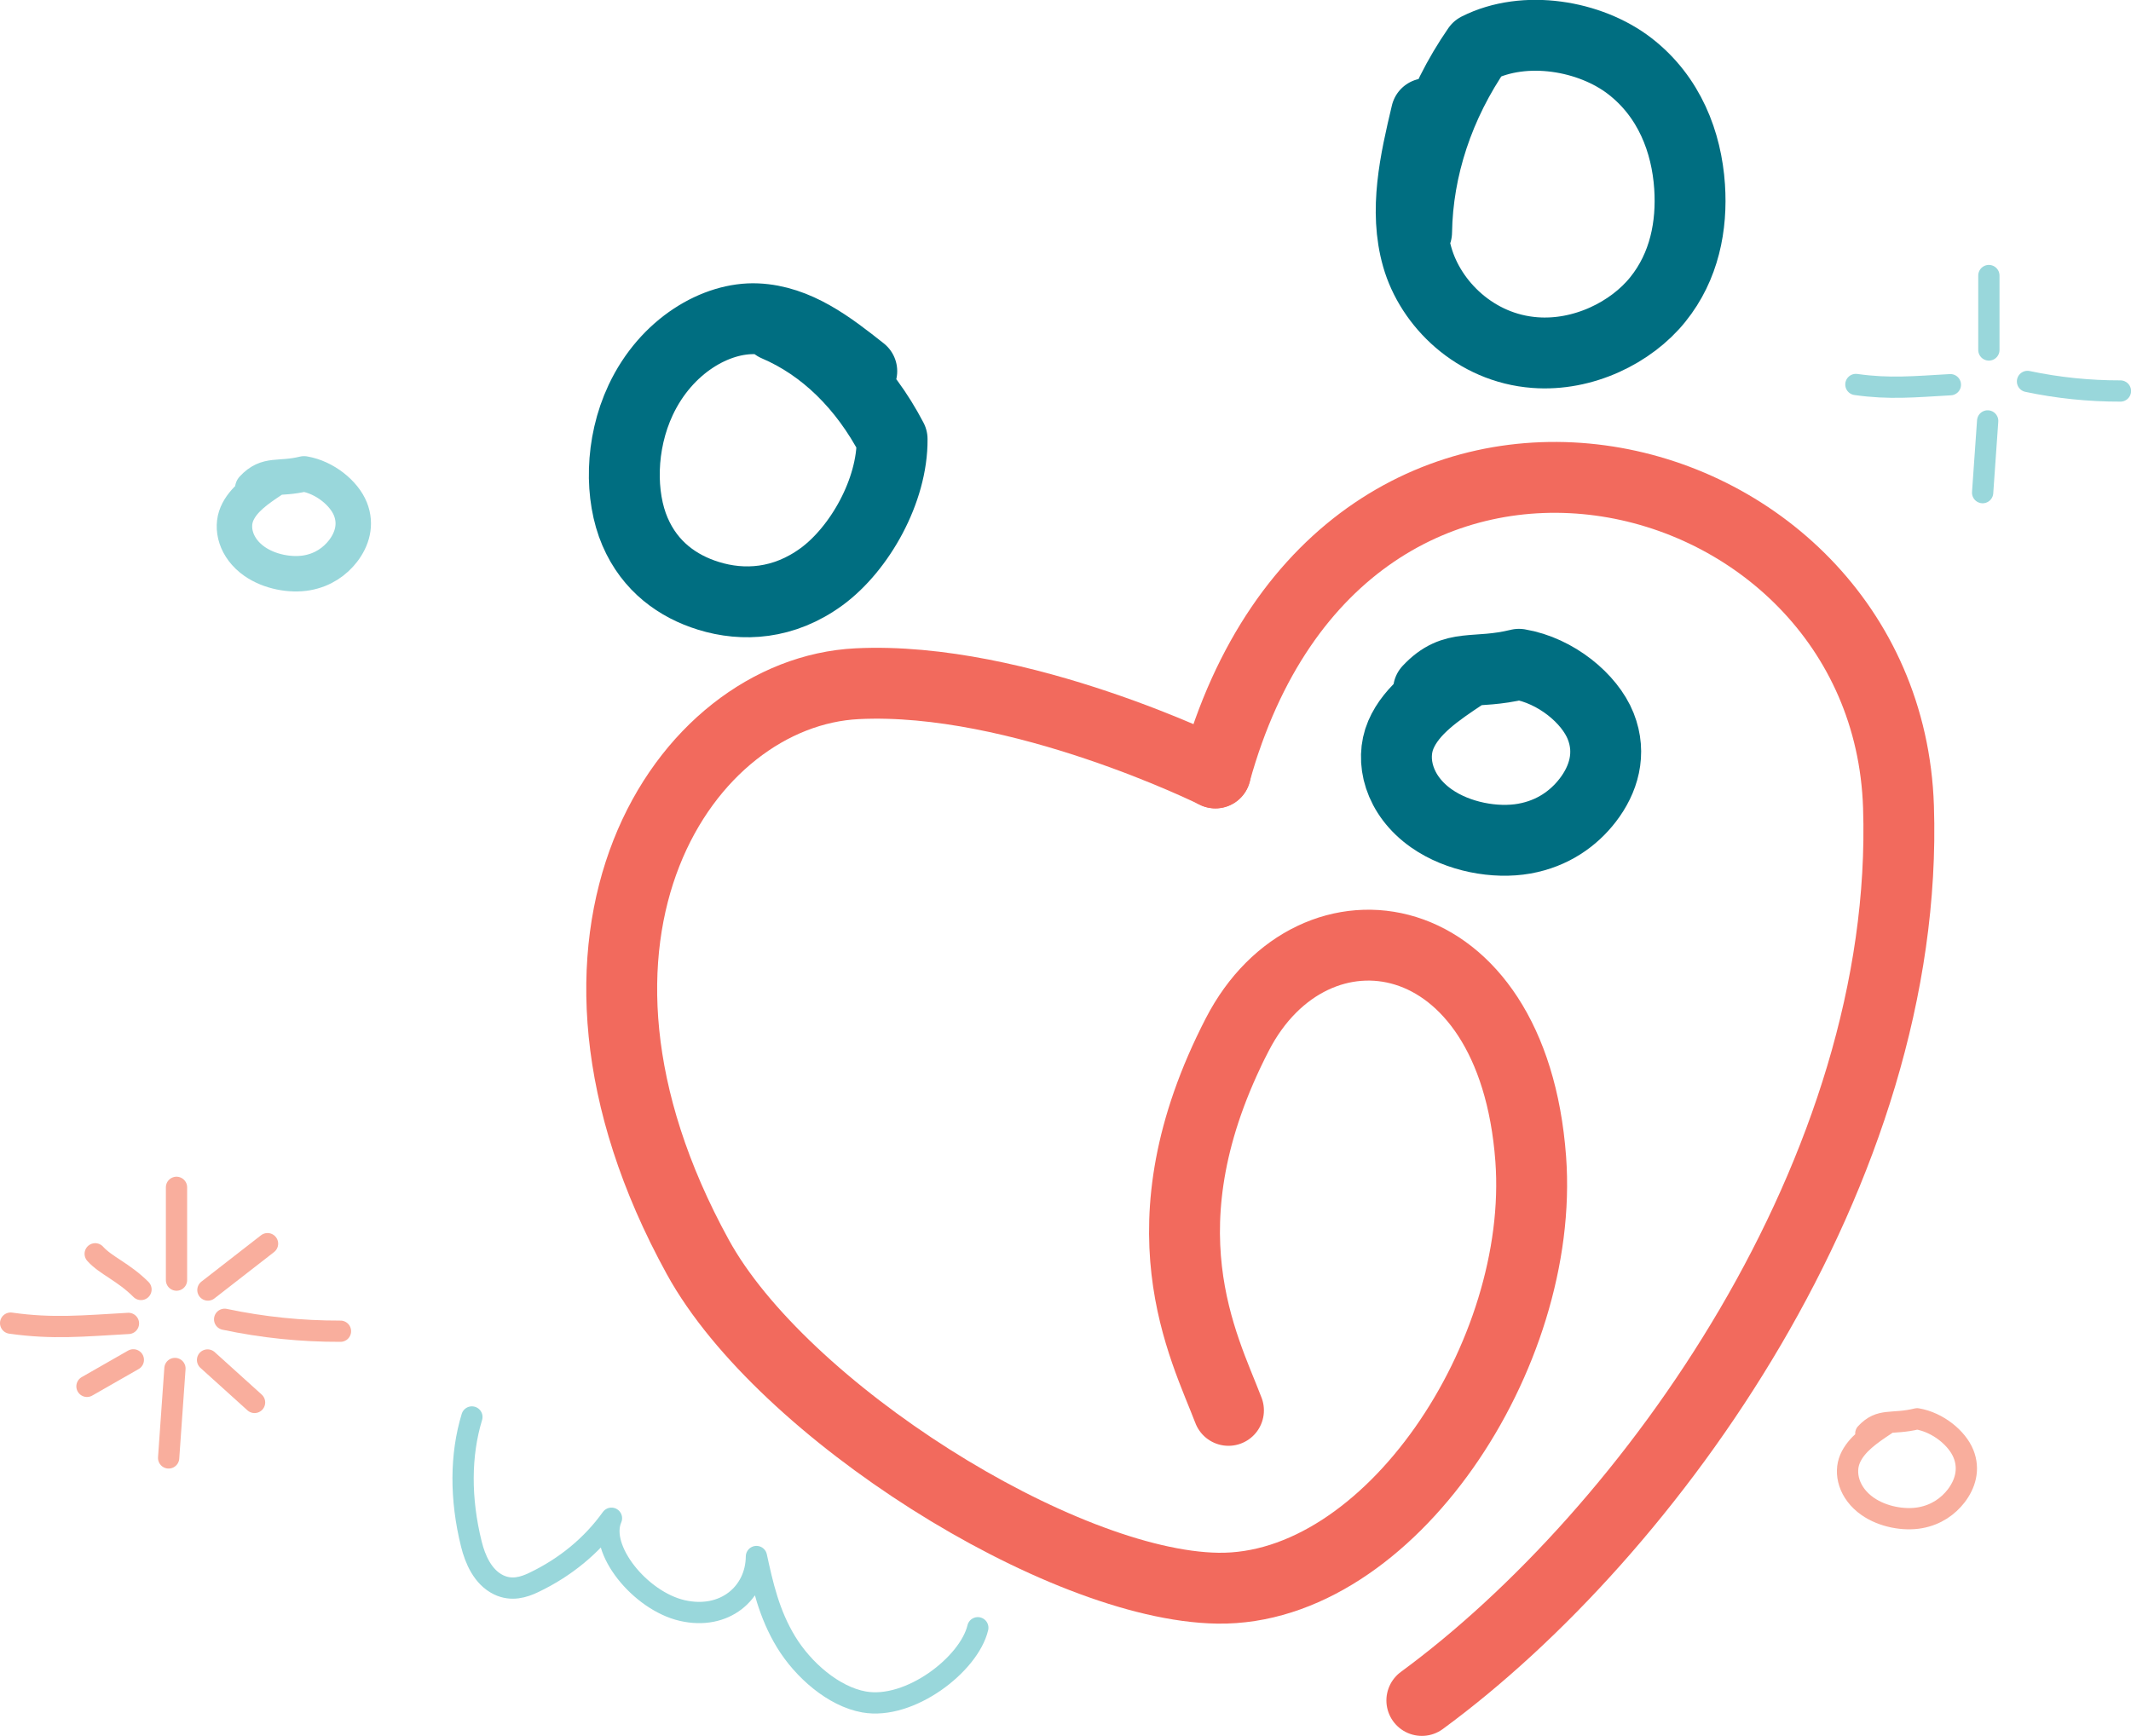 <?xml version="1.0" encoding="UTF-8"?>
<svg id="Layer_2" xmlns="http://www.w3.org/2000/svg" viewBox="0 0 300.62 244.93">
  <defs>
    <style>
      .cls-1 {
        stroke: #f26a5d;
      }

      .cls-1, .cls-2, .cls-3, .cls-4, .cls-5 {
        fill: none;
        stroke-linecap: round;
        stroke-linejoin: round;
      }

      .cls-1, .cls-3 {
        stroke-width: 10px;
      }

      .cls-2 {
        stroke: #f9ae9d;
      }

      .cls-2, .cls-4 {
        stroke-width: 3px;
      }

      .cls-3 {
        stroke: #006e81;
      }

      .cls-4, .cls-5 {
        stroke: #99d7db;
      }

      .cls-5 {
        stroke-width: 5px;
      }
    </style>
  </defs>
  <g id="Layer_1-2" data-name="Layer_1">
    <g>
      <g>
        <path class="cls-1" d="M200.58,239.93c32.24-23.66,68.93-74.84,67.24-126.11s-78.4-69.89-96.37-4.76"/>
        <path class="cls-1" d="M171.46,109.06s-27.63-13.72-50.53-12.59c-24.44,1.2-47.37,35.58-22.49,80.89,11.88,21.64,51.21,46.4,73.36,46.73,24.19.36,46.18-32.98,44.14-60.57-2.53-34.18-30.71-38.25-41.39-17.56-13.94,27.03-4.69,44.01-1.25,53.04"/>
        <path class="cls-3" d="M121.57,52.37c-4.47-3.54-9.12-7.14-14.81-7.39-5.69-.25-12.76,3.76-16.38,11.46-2.93,6.24-2.93,13.62-.8,18.57,2.12,4.95,6.06,7.73,10.36,9.06,4.89,1.52,10.64,1.21,15.99-2.72,5.34-3.93,9.98-12.11,9.92-19.39-3.95-7.56-9.65-13.11-16.4-15.99"/>
        <path class="cls-3" d="M201.22,16.03c-1.59,6.7-3.17,13.64-1.29,20.24,1.88,6.61,8.18,12.85,16.6,13.48,6.82.52,13.59-2.83,17.34-7.5,3.76-4.66,4.85-10.42,4.48-15.92-.42-6.26-2.84-12.68-8.43-17s-14.82-5.9-21.48-2.53c-5.48,7.93-8.46,16.94-8.6,25.95"/>
        <path class="cls-3" d="M206.41,95.23c-3.59,2.39-7.27,4.87-8.79,8.44-1.53,3.57-.33,8.55,4.32,11.81,3.77,2.64,9.05,3.57,13.09,2.85s6.97-2.86,8.94-5.41c2.24-2.9,3.38-6.58,1.84-10.46s-6.3-7.85-11.53-8.73c-6.35,1.55-9.1-.28-12.76,3.64"/>
      </g>
      <path class="cls-2" d="M265.98,201.03c-2.04,1.35-4.12,2.77-4.99,4.79s-.19,4.85,2.46,6.71c2.14,1.5,5.14,2.03,7.43,1.62s3.95-1.63,5.07-3.07c1.27-1.65,1.92-3.74,1.04-5.94s-3.58-4.45-6.54-4.95c-3.6.88-5.17-.16-7.24,2.07"/>
      <path class="cls-5" d="M38.42,67.7c-2.04,1.35-4.12,2.77-4.99,4.79s-.19,4.85,2.46,6.71c2.14,1.5,5.14,2.03,7.43,1.62s3.95-1.63,5.07-3.07c1.27-1.65,1.92-3.74,1.04-5.94s-3.58-4.45-6.54-4.95c-3.6.88-5.17-.16-7.24,2.07"/>
      <g>
        <path class="cls-4" d="M280.57,49.38v-10.5"/>
        <path class="cls-4" d="M280.4,59.39l-.71,10.12"/>
        <path class="cls-4" d="M261.81,54.25c4.74.67,8.2.32,13.33.03"/>
        <path class="cls-4" d="M286.02,53.82c4.3.91,8.71,1.36,13.11,1.35"/>
      </g>
      <g>
        <path class="cls-2" d="M24.9,180.62v-13.09"/>
        <path class="cls-2" d="M24.68,193.09l-.89,12.62"/>
        <path class="cls-2" d="M1.5,186.69c5.91.84,10.23.4,16.62.04"/>
        <path class="cls-2" d="M31.69,186.15c5.37,1.14,10.86,1.7,16.34,1.68"/>
        <path class="cls-2" d="M29.33,182.02l8.41-6.54"/>
        <path class="cls-2" d="M19.89,181.94c-2.48-2.48-4.97-3.37-6.46-5.03"/>
        <path class="cls-2" d="M18.81,191.87l-6.54,3.74"/>
        <path class="cls-2" d="M29.28,191.89l6.63,5.99"/>
      </g>
      <path class="cls-4" d="M66.57,199.93c-1.63,5.36-1.66,11.56-.07,17.95.52,2.1,1.59,4.64,3.83,5.73,1.84.89,3.57.34,4.95-.32,4.49-2.14,8.23-5.23,10.98-9.07-1.9,4.32,4.03,11.65,9.98,13.02,5.95,1.37,10.42-2.44,10.47-7.62.87,4,1.78,8.11,4.18,12.05s6.68,7.7,11,8.47c6.45,1.15,14.82-5.29,16.05-10.47"/>
    </g>
  </g>
</svg>